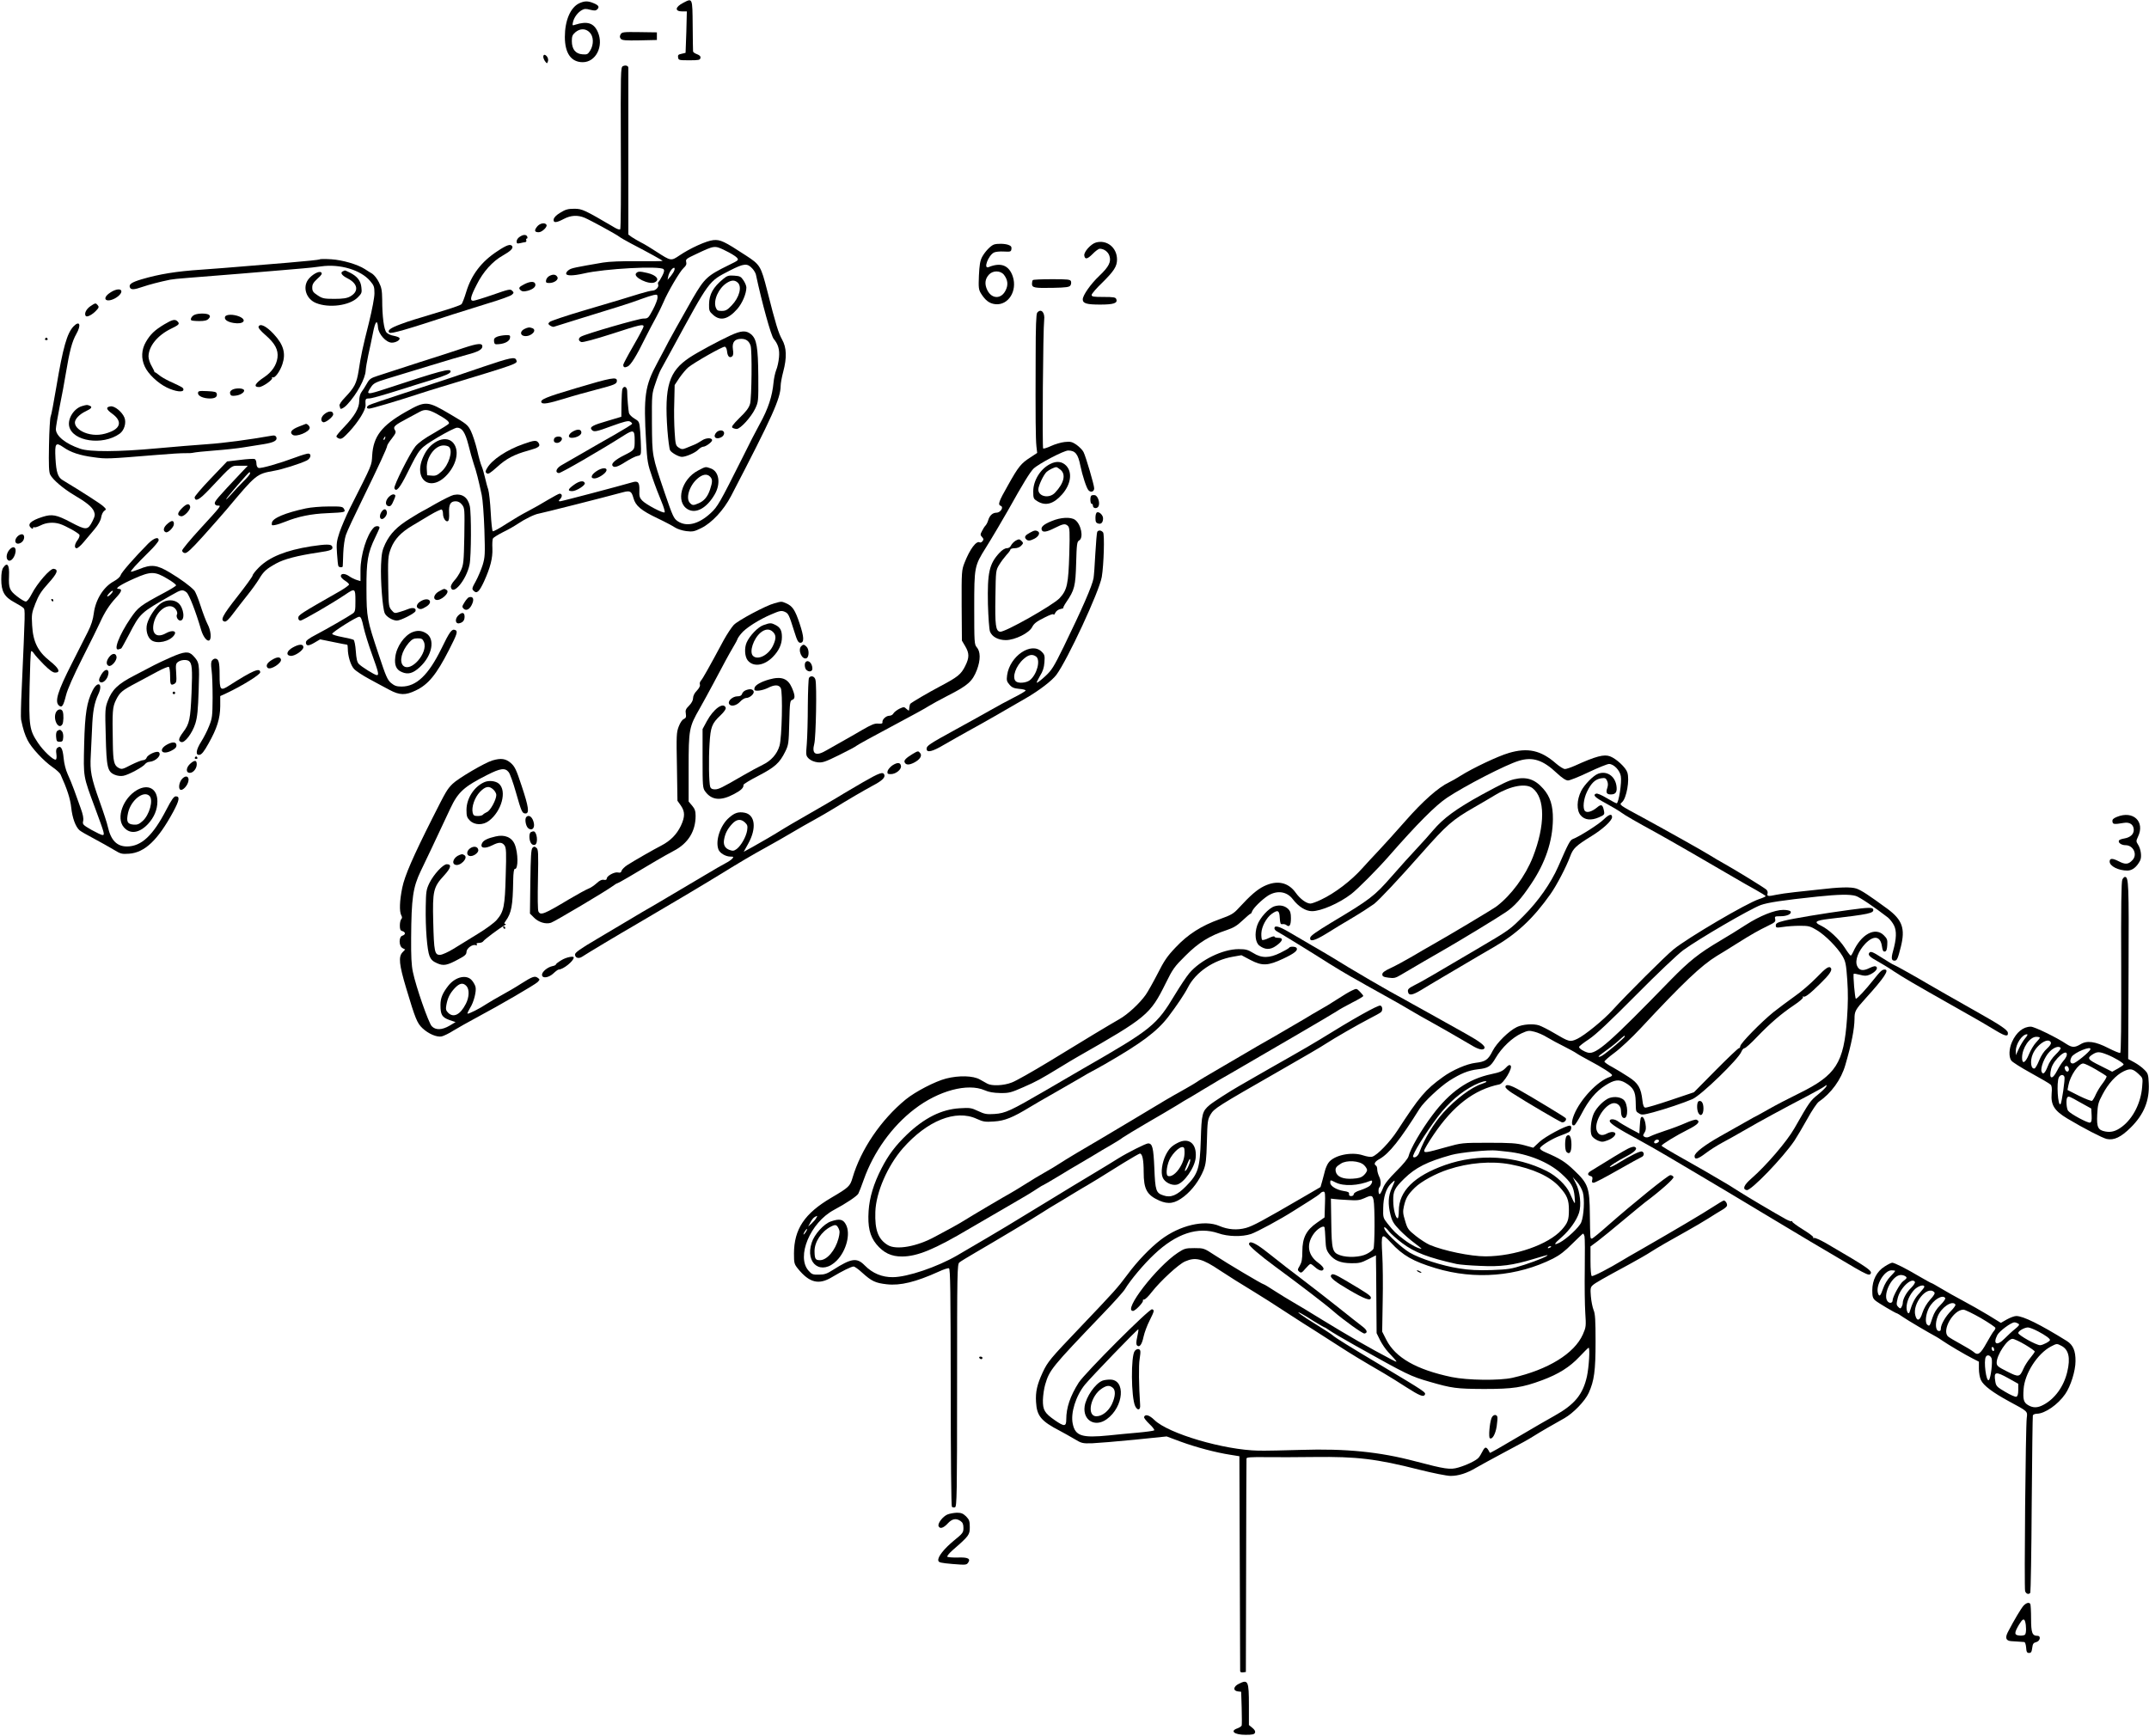 <?xml version="1.0" standalone="no"?>
<!DOCTYPE svg PUBLIC "-//W3C//DTD SVG 20010904//EN"
 "http://www.w3.org/TR/2001/REC-SVG-20010904/DTD/svg10.dtd">
<svg version="1.0" xmlns="http://www.w3.org/2000/svg"
 width="1693pt" height="1368pt" viewBox="0 0 1693 1368"
 preserveAspectRatio="xMidYMid meet">
<g transform="translate(0,1368) scale(0.1,-0.1)"
fill="#000000" stroke="none">
<path d="M5383 13658 c-66 -34 -69 -68 -7 -68 l35 0 -4 -162 c-3 -90 -6 -164
-6 -164 -1 -1 -15 -4 -32 -8 -25 -5 -30 -10 -27 -28 3 -22 7 -23 88 -23 74 0
85 2 88 18 3 13 -6 22 -27 30 -17 6 -31 16 -31 22 -1 5 -2 98 -3 205 -2 219
-1 216 -74 178z"/>
<path d="M4561 13653 c-68 -34 -111 -136 -111 -264 0 -129 50 -199 141 -199
103 0 167 126 119 237 -31 72 -83 89 -179 58 -22 -8 -23 -6 -17 21 9 38 37 75
69 94 21 12 34 12 67 3 33 -8 44 -8 56 4 18 19 10 32 -32 49 -43 18 -71 17
-113 -3z m84 -228 c32 -31 34 -95 5 -143 -19 -30 -24 -33 -62 -30 -54 4 -83
40 -83 105 0 37 5 49 28 69 37 31 81 31 112 -1z"/>
<path d="M4889 13409 c-8 -15 -7 -24 2 -35 10 -12 38 -14 148 -12 l136 3 0 30
0 30 -138 2 c-128 2 -138 0 -148 -18z"/>
<path d="M4280 13233 c0 -10 7 -27 15 -37 14 -18 15 -18 21 -1 8 19 -5 46 -24
53 -7 2 -12 -5 -12 -15z"/>
<path d="M4906 13158 c-16 -9 -17 -47 -15 -644 2 -348 0 -637 -5 -641 -4 -4
-22 1 -39 11 -244 143 -260 151 -323 151 -50 0 -70 -6 -110 -31 -31 -18 -50
-38 -52 -52 -5 -30 20 -29 80 3 55 29 109 32 164 9 45 -19 252 -132 274 -150
8 -7 49 -30 90 -52 148 -77 250 -134 250 -138 0 -2 -89 -3 -197 -2 -124 1
-226 -3 -273 -11 -215 -37 -247 -43 -267 -57 -13 -8 -23 -21 -23 -29 0 -20 55
-19 139 0 161 38 600 62 628 34 8 -8 6 -22 -10 -53 -11 -22 -25 -44 -29 -47
-5 -3 -6 -13 -3 -21 8 -19 -20 -48 -45 -48 -11 0 -56 -11 -102 -25 -117 -36
-141 -44 -433 -130 -143 -42 -267 -84 -275 -92 -13 -13 -13 -16 3 -28 11 -7
24 -12 30 -10 19 6 358 112 502 156 72 22 157 51 190 64 33 12 75 26 93 30 30
6 32 5 32 -21 0 -14 -17 -58 -37 -95 -36 -67 -38 -69 -75 -69 -35 0 -448 -119
-490 -142 -24 -12 -23 -35 2 -43 12 -4 105 21 239 64 227 74 251 79 251 58 0
-7 -36 -75 -80 -151 -44 -76 -80 -144 -80 -150 0 -21 11 -25 34 -14 25 11 69
81 141 228 26 52 64 124 84 160 19 36 45 88 57 117 33 80 131 247 160 272 19
17 24 29 20 46 -6 22 1 27 78 63 146 69 145 69 229 28 40 -19 81 -44 91 -55
18 -20 17 -21 -65 -61 -167 -82 -188 -101 -281 -260 -59 -102 -213 -378 -219
-395 -2 -5 -30 -57 -61 -115 -98 -181 -109 -261 -88 -622 9 -155 12 -175 49
-280 21 -62 54 -148 72 -190 18 -43 29 -81 25 -85 -10 -11 -148 62 -177 93
-20 21 -24 35 -22 79 2 65 -10 79 -58 64 -103 -30 -553 -149 -566 -149 -14 0
-14 3 1 19 18 20 15 41 -6 41 -5 0 -47 -22 -92 -49 -44 -27 -115 -67 -157 -89
-42 -21 -119 -67 -172 -101 -53 -35 -100 -60 -105 -57 -5 3 -12 69 -16 147 -4
78 -13 160 -20 183 -8 22 -19 66 -26 96 -7 30 -18 69 -25 85 -8 17 -24 74 -36
128 -13 54 -35 121 -49 150 -24 49 -33 56 -160 131 -185 109 -195 110 -353 21
-190 -108 -256 -193 -265 -344 -5 -81 6 -57 -178 -421 -29 -58 -64 -141 -79
-184 -23 -70 -26 -89 -20 -169 3 -49 8 -94 11 -98 6 -11 34 -12 34 -1 1 4 2
50 4 102 2 53 11 117 21 145 9 28 68 154 130 280 125 256 195 407 195 422 0 6
16 32 37 58 32 42 35 50 23 68 -15 25 -1 37 105 93 39 21 81 43 95 51 38 20
67 16 129 -17 75 -41 105 -65 97 -78 -3 -6 -56 -39 -117 -74 -75 -42 -123 -77
-147 -106 -43 -53 -172 -310 -165 -329 13 -34 42 -1 103 122 98 196 93 190
237 278 71 42 140 77 154 77 39 0 64 -37 89 -135 12 -49 31 -117 42 -150 21
-60 37 -125 63 -245 8 -36 17 -159 21 -275 6 -196 5 -214 -14 -278 -12 -37
-36 -94 -54 -127 -30 -54 -32 -61 -17 -75 25 -26 44 -9 82 73 50 110 69 184
66 261 -2 36 0 72 5 79 4 7 40 29 79 49 40 19 90 48 112 63 61 41 137 78 170
83 25 4 520 129 662 168 57 15 68 9 83 -45 17 -62 60 -98 190 -160 57 -27 119
-60 137 -72 18 -12 57 -25 89 -29 50 -6 63 -4 119 24 84 42 176 141 234 252
328 631 390 769 391 869 0 19 9 69 20 110 30 113 27 191 -9 255 -28 50 -49
116 -117 385 -50 195 -56 204 -168 277 -171 112 -201 126 -256 121 -54 -5
-184 -64 -269 -122 -64 -43 -66 -43 -177 29 -44 29 -100 63 -125 75 -24 13
-56 31 -72 42 l-27 20 0 651 c0 359 0 657 0 663 0 17 -24 23 -44 12z m1021
-1594 c13 -14 25 -35 28 -47 48 -225 120 -484 140 -507 35 -42 48 -84 42 -146
-3 -34 -13 -79 -22 -100 -8 -20 -18 -65 -21 -98 -10 -108 -42 -207 -108 -326
-40 -73 -73 -138 -136 -265 -180 -359 -197 -389 -252 -439 -94 -87 -189 -110
-259 -63 -31 21 -39 38 -102 222 -101 298 -99 287 -101 550 -1 229 -1 231 28
315 15 46 34 93 41 105 6 11 45 81 85 155 305 561 290 540 459 628 112 57 138
60 178 16z m-614 -12 c-2 -10 -16 -32 -29 -48 l-25 -29 6 30 c7 30 31 65 46
65 4 0 5 -8 2 -18z m-2280 -1327 c-3 -9 -8 -14 -10 -11 -3 3 -2 9 2 15 9 16
15 13 8 -4z"/>
<path d="M5699 11483 c-81 -66 -112 -122 -113 -201 -1 -48 2 -57 32 -83 57
-51 118 -36 191 47 39 45 71 120 71 169 0 12 -10 37 -23 56 -20 30 -28 34 -74
37 -43 3 -55 -1 -84 -25z m113 -30 c35 -32 13 -117 -48 -180 -33 -35 -47 -43
-78 -43 -31 0 -38 4 -47 27 -21 56 22 152 86 193 37 24 63 25 87 3z"/>
<path d="M5755 11037 c-97 -45 -260 -133 -322 -174 -164 -109 -200 -226 -175
-574 6 -75 15 -146 21 -157 11 -20 68 -52 93 -52 32 0 107 33 128 56 13 13 31
24 40 24 20 0 70 37 70 51 0 22 -50 20 -82 -3 -18 -12 -46 -28 -63 -34 -16 -7
-44 -18 -61 -25 -27 -11 -36 -10 -57 4 -23 15 -26 24 -32 121 -4 58 -6 165 -3
239 l3 133 37 56 c21 30 52 68 70 83 49 40 271 166 288 163 9 -2 16 -17 18
-38 4 -39 20 -54 40 -38 9 8 11 24 6 55 -8 56 13 83 66 83 37 0 61 -17 73 -53
13 -35 9 -414 -4 -459 -9 -32 -31 -61 -83 -111 -54 -54 -66 -71 -55 -78 8 -5
23 -9 33 -9 29 0 114 94 145 159 26 55 26 59 25 256 -2 231 -13 294 -57 331
-39 32 -77 30 -162 -9z"/>
<path d="M5646 10275 c-34 -34 -9 -63 35 -41 30 15 32 50 3 54 -12 2 -29 -4
-38 -13z"/>
<path d="M5499 9972 c-131 -68 -179 -248 -81 -305 65 -38 151 10 213 118 49
85 34 181 -32 204 -42 15 -39 15 -100 -17z m95 -48 c20 -20 20 -41 0 -101 -19
-57 -47 -91 -91 -109 -41 -18 -48 -17 -67 2 -36 36 -6 136 58 192 40 35 76 41
100 16z"/>
<path d="M4231 11894 c-24 -30 -20 -44 13 -44 26 0 71 43 61 59 -12 20 -53 12
-74 -15z"/>
<path d="M4093 11813 c-13 -8 -23 -24 -23 -35 0 -17 4 -19 28 -14 15 4 33 7
40 8 7 1 11 7 8 15 -3 7 -1 13 4 13 5 0 7 7 4 15 -8 19 -33 18 -61 -2z"/>
<path d="M8634 11769 c-40 -11 -96 -74 -92 -102 5 -34 24 -30 66 12 22 23 47
41 56 41 33 0 66 -24 76 -56 16 -46 -5 -87 -79 -157 -68 -64 -131 -154 -131
-186 0 -32 31 -41 137 -41 106 0 140 11 127 43 -5 14 -20 17 -100 17 -79 0
-94 2 -94 16 0 9 38 53 84 97 92 91 116 128 116 182 0 94 -80 158 -166 134z"/>
<path d="M7830 11753 c-27 -10 -71 -57 -93 -98 -16 -31 -21 -65 -25 -147 -4
-95 -2 -110 16 -140 35 -56 67 -80 114 -85 102 -10 174 105 137 218 -30 89
-94 114 -191 74 -43 -17 -3 91 42 115 11 6 46 10 78 8 53 -3 57 -1 60 19 3 17
-3 26 -23 33 -28 11 -90 12 -115 3z m79 -238 c31 -40 35 -80 14 -122 -34 -71
-108 -71 -144 -1 -24 48 -20 90 13 125 31 33 90 32 117 -2z"/>
<path d="M3919 11701 c-126 -82 -205 -186 -246 -321 -14 -47 -31 -90 -37 -97
-6 -6 -58 -25 -116 -43 -255 -77 -299 -90 -365 -115 -81 -30 -105 -49 -88 -66
12 -12 136 24 498 143 66 21 194 61 284 89 91 27 173 57 183 66 17 15 17 18 3
32 -14 15 -28 12 -153 -32 -75 -26 -145 -47 -154 -47 -28 0 -22 31 27 126 51
103 125 185 207 231 60 34 83 57 73 73 -12 20 -43 10 -116 -39z"/>
<path d="M2519 11636 c-3 -3 -116 -15 -250 -26 -134 -11 -298 -24 -364 -30
-66 -6 -210 -17 -320 -25 -197 -13 -331 -35 -470 -76 -77 -23 -101 -39 -92
-63 8 -21 32 -20 101 4 50 17 133 39 216 56 14 3 75 10 135 14 245 19 636 51
735 60 58 5 137 12 175 15 39 3 104 10 145 16 148 21 312 -28 386 -115 30 -35
34 -46 34 -97 0 -34 -18 -127 -43 -230 -50 -198 -63 -258 -82 -383 -16 -98
-32 -129 -109 -210 -28 -29 -45 -55 -41 -63 3 -8 5 -17 5 -19 0 -14 31 1 56
29 76 81 142 204 145 267 1 19 10 73 20 120 11 47 27 126 37 175 18 94 35 113
40 45 4 -53 64 -120 109 -120 33 0 69 22 60 37 -4 6 -24 13 -45 17 -21 3 -47
15 -57 26 -20 22 -34 124 -34 261 -1 70 -5 94 -26 135 -13 27 -37 57 -52 67
-16 9 -42 26 -59 37 -58 37 -174 71 -264 77 -47 3 -88 3 -91 -1z"/>
<path d="M2703 11543 c-26 -10 -12 -33 36 -57 82 -42 90 -104 18 -143 -24 -13
-55 -18 -123 -18 -82 0 -94 3 -132 28 -35 23 -42 33 -42 61 0 26 9 40 41 70
32 28 39 40 30 49 -16 16 -75 -17 -104 -57 -44 -62 -14 -152 61 -183 103 -43
266 -21 330 43 32 32 34 38 29 80 -5 51 -32 86 -89 115 -21 10 -39 19 -40 18
-2 0 -9 -3 -15 -6z"/>
<path d="M5011 11526 c-25 -30 102 -92 146 -71 44 20 16 57 -57 74 -60 14 -75
14 -89 -3z"/>
<path d="M4329 11506 c-13 -6 -25 -22 -27 -34 -3 -18 1 -22 25 -22 40 0 76 27
64 47 -11 21 -33 24 -62 9z"/>
<path d="M8137 11473 c-4 -3 -7 -17 -7 -29 0 -32 20 -35 169 -32 101 2 126 6
134 19 6 9 7 24 4 33 -6 14 -26 16 -150 16 -79 0 -147 -3 -150 -7z"/>
<path d="M4128 11439 c-41 -21 -46 -30 -24 -48 11 -9 25 -9 54 -2 45 13 67 34
58 56 -7 20 -43 18 -88 -6z"/>
<path d="M868 11374 c-69 -45 -36 -84 38 -45 38 21 60 51 46 65 -12 12 -49 4
-84 -20z"/>
<path d="M712 11267 c-32 -22 -50 -57 -37 -76 8 -14 52 8 84 43 20 21 22 28
11 41 -16 19 -18 19 -58 -8z"/>
<path d="M8171 11216 c-8 -10 -12 -110 -12 -342 -2 -491 0 -653 6 -711 l6 -52
-53 -35 c-74 -47 -95 -73 -176 -218 -74 -130 -83 -155 -58 -164 26 -10 -2 -54
-34 -54 -30 0 -54 -22 -65 -60 -4 -14 -13 -32 -20 -40 -8 -8 -21 -28 -29 -45
-14 -26 -14 -31 1 -47 13 -14 13 -20 3 -33 -7 -8 -16 -12 -21 -9 -27 16 -78
-52 -121 -162 -22 -57 -23 -70 -22 -335 l2 -277 26 -44 c33 -56 33 -90 0 -156
-33 -66 -57 -86 -201 -162 -98 -52 -215 -121 -232 -136 -2 -2 -5 -14 -7 -27
-1 -12 -3 -24 -3 -26 -1 -2 -10 4 -20 13 -18 17 -21 17 -56 1 -19 -10 -40 -26
-46 -36 -5 -11 -20 -19 -33 -19 -26 0 -58 -31 -54 -51 2 -10 -7 -13 -33 -11
-28 3 -54 -8 -125 -49 -49 -29 -123 -71 -164 -94 -41 -23 -95 -54 -120 -68
-83 -49 -117 -30 -95 53 13 51 21 458 9 504 -7 28 -37 36 -51 14 -4 -7 -8
-105 -9 -218 0 -113 -4 -248 -8 -300 -8 -93 -7 -95 17 -119 16 -14 42 -25 69
-28 37 -4 59 3 168 57 69 34 132 67 140 75 8 7 132 75 275 151 143 76 275 148
293 161 19 12 88 50 154 84 153 78 189 110 224 200 30 80 29 145 -2 180 -18
20 -19 42 -19 308 0 325 1 331 92 476 44 70 138 229 175 295 120 215 173 300
200 327 42 40 239 143 273 143 56 0 78 -28 96 -119 16 -78 49 -180 65 -195 18
-19 44 -10 44 16 0 26 -66 251 -84 286 -8 16 -33 41 -55 57 -36 24 -47 27 -94
22 -28 -3 -76 -17 -106 -31 -30 -14 -58 -23 -63 -20 -8 5 -1 940 8 1012 8 60
-25 95 -55 58z"/>
<path d="M1534 11200 c-22 -9 -37 -34 -27 -44 4 -3 32 -6 63 -6 42 0 61 5 73
18 13 14 14 21 5 30 -14 14 -83 15 -114 2z"/>
<path d="M1773 11184 c-8 -22 18 -41 68 -49 77 -13 109 23 44 51 -47 19 -104
18 -112 -2z"/>
<path d="M1294 11124 c-76 -46 -109 -77 -145 -139 -35 -61 -38 -129 -9 -192
26 -59 103 -132 175 -167 67 -32 130 -40 130 -16 0 15 -7 19 -108 65 -32 15
-70 37 -86 51 -15 13 -30 22 -32 21 -2 -1 -3 0 -2 2 1 2 -9 23 -22 46 -14 23
-25 57 -25 76 1 81 71 167 178 219 64 31 70 38 50 58 -19 19 -40 14 -104 -24z"/>
<path d="M579 11108 c-51 -54 -83 -167 -135 -476 -20 -120 -40 -225 -45 -234
-5 -10 -11 -111 -13 -225 -3 -160 -1 -214 10 -234 20 -39 103 -110 186 -159
100 -59 143 -94 158 -129 10 -26 9 -36 -11 -77 -37 -73 -49 -74 -170 -10 -113
60 -149 67 -224 43 -92 -29 -124 -59 -90 -87 11 -9 15 -9 15 -1 0 7 4 9 10 6
5 -3 28 4 52 16 43 22 100 26 148 11 46 -14 151 -73 156 -87 3 -8 -4 -26 -15
-41 -24 -31 -28 -64 -7 -64 8 0 33 21 55 48 22 26 61 72 86 102 29 35 48 68
52 93 3 21 14 44 24 51 18 12 17 14 -9 38 -22 20 -168 114 -319 205 -37 22
-50 62 -56 171 -6 120 1 130 62 88 58 -41 131 -65 239 -79 101 -14 103 -14
493 18 103 9 206 15 230 14 24 -1 53 1 64 4 11 3 85 11 165 17 80 6 183 17
230 25 47 8 117 19 157 25 81 13 110 29 100 55 -5 12 -15 16 -35 12 -182 -32
-376 -58 -507 -67 -88 -6 -268 -21 -400 -33 -303 -28 -528 -29 -603 -3 -116
39 -192 101 -192 155 0 15 14 95 30 177 17 82 39 201 49 264 29 175 49 250 82
308 41 72 27 110 -22 60z"/>
<path d="M2037 11106 c-4 -9 17 -34 54 -66 76 -66 103 -117 95 -179 -8 -59
-44 -112 -103 -152 -74 -49 -90 -79 -42 -79 28 0 111 59 103 72 -4 6 -3 8 4 5
16 -11 58 46 77 104 28 85 9 153 -68 236 -58 63 -109 88 -120 59z"/>
<path d="M4130 11087 c-35 -18 -33 -51 3 -55 51 -6 102 46 61 62 -23 9 -36 7
-64 -7z"/>
<path d="M3917 11027 c-22 -9 -27 -17 -25 -37 3 -22 7 -25 37 -22 50 4 86 24
89 50 3 20 -1 22 -35 21 -21 -1 -51 -6 -66 -12z"/>
<path d="M355 11010 c-3 -5 1 -10 10 -10 9 0 13 5 10 10 -3 6 -8 10 -10 10 -2
0 -7 -4 -10 -10z"/>
<path d="M3655 10939 c-49 -17 -209 -69 -355 -115 -146 -47 -293 -95 -326
-106 -53 -17 -64 -25 -84 -61 -13 -23 -32 -53 -42 -66 -11 -15 -18 -40 -18
-70 0 -57 -35 -118 -121 -208 -33 -34 -59 -66 -59 -71 0 -6 10 -14 22 -18 19
-6 32 4 81 56 73 80 129 171 127 208 -3 46 -1 52 24 52 23 0 91 19 276 77 52
17 148 47 214 67 118 37 156 54 156 69 0 27 -79 6 -503 -134 -158 -52 -167
-52 -124 11 19 29 35 38 127 66 58 17 209 63 335 102 127 39 259 78 295 87 85
22 120 41 120 65 0 28 -35 25 -145 -11z"/>
<path d="M3810 10791 c-237 -81 -284 -97 -620 -207 -146 -47 -273 -91 -282
-96 -23 -12 -23 -28 0 -28 18 0 214 58 382 113 41 14 120 38 175 55 633 192
614 185 602 216 -10 26 -50 17 -257 -53z"/>
<path d="M4537 10621 c-236 -70 -285 -90 -271 -113 10 -15 53 -8 181 31 70 22
182 53 248 70 149 39 165 45 165 71 0 32 -42 25 -323 -59z"/>
<path d="M4903 10614 c-3 -9 -6 -62 -7 -117 l-1 -101 -107 -32 c-119 -34 -145
-49 -127 -70 17 -20 32 -18 164 31 88 32 124 41 137 34 10 -5 18 -13 18 -18 0
-5 -62 -43 -137 -86 -76 -43 -190 -108 -253 -145 -63 -37 -135 -78 -160 -92
-46 -24 -62 -60 -28 -66 14 -3 336 184 512 296 77 49 86 45 86 -37 0 -77 1
-76 -86 -120 -66 -33 -100 -64 -89 -80 11 -19 39 -12 104 30 35 22 76 43 92
46 27 5 29 8 29 57 0 28 -3 88 -6 132 -7 82 -7 82 -45 105 -22 13 -41 33 -44
44 -5 23 -14 125 -14 173 -1 35 -26 46 -38 16z"/>
<path d="M1825 10606 c-12 -8 -16 -19 -11 -31 5 -14 14 -17 47 -12 43 6 77 36
56 49 -19 12 -72 9 -92 -6z"/>
<path d="M1560 10581 c0 -22 44 -41 94 -41 40 0 59 13 54 36 -3 16 -14 19 -76
22 -66 3 -72 1 -72 -17z"/>
<path d="M646 10480 c-64 -19 -114 -99 -101 -159 26 -119 263 -154 397 -59 37
26 55 87 38 128 -18 44 -76 92 -108 88 -40 -5 -37 -23 12 -58 73 -53 70 -106
-7 -140 -67 -29 -128 -34 -190 -16 -57 17 -97 52 -97 86 0 28 36 66 85 89 47
22 56 35 29 45 -18 7 -20 7 -58 -4z"/>
<path d="M2556 10417 c-28 -22 -33 -56 -10 -64 18 -6 79 42 79 62 0 29 -35 30
-69 2z"/>
<path d="M2353 10318 c-56 -22 -74 -45 -48 -64 28 -21 135 23 135 55 0 15 -24
36 -33 30 -1 -1 -25 -10 -54 -21z"/>
<path d="M4532 10289 c-50 -19 -69 -59 -27 -59 36 0 75 21 75 41 0 22 -19 29
-48 18z"/>
<path d="M4366 10224 c-8 -21 1 -34 23 -34 22 0 45 25 36 40 -10 16 -52 12
-59 -6z"/>
<path d="M3445 10204 c-48 -25 -84 -64 -110 -122 -84 -182 58 -287 189 -141
79 88 97 199 41 255 -28 28 -75 31 -120 8z m93 -46 c32 -32 -2 -141 -59 -193
-33 -30 -47 -36 -77 -33 l-37 3 -3 52 c-5 88 64 183 132 183 18 0 37 -5 44
-12z"/>
<path d="M4123 10181 c-129 -45 -247 -123 -285 -189 -15 -25 -16 -31 -4 -41
12 -10 27 0 81 48 73 67 136 100 245 130 85 24 99 34 84 59 -16 25 -31 25
-121 -7z"/>
<path d="M2329 10076 c-129 -48 -275 -90 -293 -83 -10 4 -16 18 -16 36 0 16
-6 31 -14 34 -7 3 -59 0 -115 -7 l-102 -12 -129 -135 c-71 -74 -128 -141 -127
-149 6 -36 38 -18 114 62 192 203 172 188 243 188 l62 0 -54 -57 c-185 -196
-209 -224 -206 -241 2 -10 12 -17 25 -16 28 1 29 1 -142 -185 -77 -84 -140
-160 -140 -169 0 -10 9 -18 21 -20 17 -2 50 29 145 134 68 76 151 170 184 209
234 279 235 280 373 305 65 11 204 55 258 81 31 15 41 52 14 55 -8 1 -54 -12
-101 -30z m-359 -127 c0 -6 -24 -35 -53 -63 -28 -28 -71 -73 -95 -101 -24 -27
-42 -45 -40 -38 3 12 177 213 184 213 2 0 4 -5 4 -11z"/>
<path d="M8274 10024 c-77 -38 -134 -130 -134 -216 0 -55 2 -59 33 -78 64 -39
127 -22 194 54 69 78 83 172 34 225 -33 35 -76 41 -127 15z m80 -45 c45 -36
29 -106 -42 -181 -45 -49 -132 -32 -132 25 0 29 42 118 66 139 17 15 58 36 75
37 4 1 18 -8 33 -20z"/>
<path d="M4699 9967 c-42 -28 -51 -57 -16 -57 30 0 91 40 95 63 5 25 -38 22
-79 -6z"/>
<path d="M4522 9860 c-49 -35 -53 -50 -14 -50 32 0 105 46 99 63 -7 23 -43 18
-85 -13z"/>
<path d="M3064 9765 c-27 -27 -32 -63 -8 -72 19 -7 29 2 48 49 14 32 14 37 0
42 -9 3 -25 -4 -40 -19z"/>
<path d="M3574 9780 c-18 -4 -80 -35 -139 -68 -59 -34 -109 -62 -111 -62 -2 0
-44 -25 -92 -55 -104 -64 -158 -119 -197 -200 -24 -51 -29 -76 -33 -165 -5
-125 12 -345 29 -382 12 -28 63 -58 96 -58 29 0 139 56 146 74 9 24 -20 32
-57 17 -17 -7 -48 -18 -70 -24 -36 -11 -40 -10 -61 15 -22 25 -23 37 -26 170
-4 243 -3 256 22 320 28 70 79 124 167 176 34 20 98 59 142 85 44 26 85 45 90
42 6 -4 10 -19 10 -34 0 -34 23 -67 39 -57 8 5 11 28 9 66 -3 66 11 90 52 90
19 0 36 -9 50 -27 21 -27 21 -35 18 -248 -4 -203 -6 -224 -27 -270 -12 -27
-36 -64 -53 -81 -16 -18 -28 -40 -26 -50 14 -73 122 56 147 176 14 64 15 406
2 463 -16 70 -61 100 -127 87z"/>
<path d="M8597 9774 c-11 -11 -8 -64 3 -64 6 0 10 -6 10 -14 0 -21 27 -27 41
-10 19 23 0 88 -26 92 -12 2 -24 0 -28 -4z"/>
<path d="M1434 9676 c-38 -38 -40 -59 -7 -64 24 -4 76 52 71 76 -6 28 -28 24
-64 -12z"/>
<path d="M2410 9674 c-163 -35 -263 -77 -268 -113 -3 -21 -1 -23 25 -18 15 2
53 15 83 27 99 40 202 61 325 66 146 7 149 7 135 34 -10 18 -20 20 -123 19
-62 0 -141 -7 -177 -15z"/>
<path d="M3005 9646 c-17 -26 -15 -56 4 -56 18 0 42 33 39 53 -4 30 -24 32
-43 3z"/>
<path d="M8643 9643 c-8 -3 -13 -21 -13 -43 0 -31 4 -40 21 -45 24 -8 39 8 39
41 0 24 -29 53 -47 47z"/>
<path d="M8285 9574 c-64 -26 -87 -47 -78 -70 8 -21 38 -17 103 16 68 34 82
36 104 15 13 -14 15 -44 10 -218 -7 -241 -17 -286 -76 -350 -52 -56 -433 -271
-469 -265 -35 5 -41 51 -37 278 3 202 3 206 30 250 15 25 41 59 57 77 17 18
31 37 31 42 0 6 15 11 33 11 21 0 41 8 52 20 18 19 18 22 2 38 -16 15 -20 15
-45 2 -15 -9 -31 -26 -37 -38 -6 -14 -19 -22 -34 -22 -14 0 -37 -14 -58 -37
-80 -87 -95 -155 -90 -404 3 -104 10 -197 16 -215 16 -42 65 -68 126 -68 72 1
184 56 207 104 14 27 35 43 93 72 47 24 75 34 75 26 0 -7 6 -2 13 12 7 15 25
28 42 31 17 4 26 7 22 8 -4 0 6 21 23 46 65 95 73 125 78 308 4 150 7 169 23
178 38 20 16 129 -32 163 -34 24 -113 20 -184 -10z"/>
<path d="M1321 9554 c-34 -28 -40 -58 -15 -68 18 -7 64 39 64 65 0 30 -17 31
-49 3z"/>
<path d="M2945 9523 c-55 -54 -105 -216 -105 -337 l0 -85 -30 9 c-16 5 -43 18
-60 30 -33 23 -65 23 -65 0 0 -8 14 -24 32 -35 18 -11 32 -25 33 -30 0 -6 -30
-28 -67 -50 -323 -184 -333 -191 -333 -215 0 -12 7 -20 17 -20 17 0 246 133
352 204 78 53 81 51 81 -49 0 -76 -2 -86 -22 -100 -36 -25 -204 -122 -290
-167 -54 -28 -78 -46 -78 -59 0 -30 19 -32 66 -4 l46 27 103 -21 c57 -12 106
-21 109 -21 4 0 6 -13 6 -30 0 -58 22 -132 49 -161 14 -16 69 -52 121 -80 52
-28 123 -67 158 -85 80 -43 126 -44 207 -5 99 47 163 125 262 319 66 129 72
149 48 158 -26 10 -43 -14 -109 -150 -101 -205 -196 -296 -312 -296 -40 0 -56
6 -83 28 -28 23 -41 52 -97 222 -93 278 -96 293 -97 520 -1 220 10 283 69 405
19 39 34 73 34 77 0 15 -31 16 -45 1z m-81 -784 c10 -45 40 -142 67 -216 51
-141 56 -163 38 -163 -16 0 -122 66 -143 89 -13 14 -19 43 -23 101 -3 44 -11
84 -17 88 -6 4 -46 14 -89 22 -43 8 -79 19 -80 25 -3 12 191 135 213 135 13 0
21 -19 34 -81z"/>
<path d="M8115 9483 c-38 -20 -47 -34 -33 -50 14 -17 32 -16 67 2 33 17 47 45
29 57 -18 11 -29 10 -63 -9z"/>
<path d="M8644 9489 c-3 -6 -10 -84 -15 -173 -4 -88 -11 -175 -14 -192 -10
-59 -89 -240 -235 -540 -79 -161 -95 -186 -145 -232 -31 -29 -61 -52 -66 -52
-5 0 6 23 23 52 24 38 33 67 36 109 4 51 2 60 -21 83 -82 82 -252 -34 -273
-185 -5 -39 -3 -49 18 -73 19 -23 35 -30 76 -34 29 -2 52 -8 52 -13 0 -5 -42
-30 -92 -55 -51 -26 -133 -70 -183 -99 -49 -28 -171 -96 -270 -150 -215 -118
-235 -131 -235 -156 0 -33 46 -22 138 33 48 28 130 74 182 103 101 55 315 177
465 265 105 61 202 136 237 182 86 115 339 658 358 772 16 96 23 335 10 351
-15 18 -36 19 -46 4z m-481 -983 c36 -28 6 -142 -50 -186 -29 -22 -92 -27
-111 -8 -31 31 1 122 63 176 38 34 69 40 98 18z"/>
<path d="M137 9452 c-35 -38 -9 -74 32 -46 27 19 29 64 3 64 -11 0 -26 -8 -35
-18z"/>
<path d="M1168 9397 c-106 -107 -213 -229 -218 -250 -4 -13 -25 -32 -54 -48
-81 -44 -143 -144 -157 -251 -6 -49 -20 -94 -47 -147 -21 -42 -78 -153 -125
-247 -114 -224 -138 -304 -102 -334 23 -19 34 -3 55 81 12 48 58 152 132 299
63 124 124 248 136 275 36 80 74 139 125 194 47 50 53 71 19 71 -31 1 21 35
125 81 130 58 163 58 261 -1 40 -23 71 -47 69 -53 -1 -5 -43 -31 -92 -57 -191
-102 -207 -115 -266 -201 -92 -135 -140 -263 -92 -245 8 3 16 6 18 6 2 0 30
50 62 111 88 169 88 169 335 310 76 44 87 46 118 21 20 -17 72 -149 115 -297
16 -53 46 -92 64 -81 19 12 12 79 -13 126 -13 25 -38 91 -56 147 -18 56 -40
110 -50 121 -34 36 -105 88 -191 140 -103 62 -147 67 -243 27 -33 -13 -62 -22
-64 -20 -6 5 38 54 141 156 43 41 77 83 77 92 0 30 -37 18 -82 -26z m-293
-397 c-10 -11 -23 -20 -28 -20 -6 0 0 11 13 25 27 29 42 25 15 -5z"/>
<path d="M2450 9375 c-196 -31 -328 -84 -410 -166 -27 -27 -50 -56 -50 -64 0
-7 -54 -82 -120 -166 -119 -151 -138 -189 -99 -197 11 -2 35 21 67 65 28 37
78 102 111 143 33 41 74 98 91 126 36 61 58 81 134 123 62 35 170 63 331 87
105 15 121 23 112 48 -8 19 -46 19 -167 1z"/>
<path d="M71 9344 c-25 -32 -25 -77 1 -82 21 -4 48 36 51 74 3 39 -25 43 -52
8z"/>
<path d="M26 9208 c-11 -15 -16 -45 -16 -93 0 -96 25 -139 103 -181 32 -17 64
-37 72 -45 14 -15 14 -12 -14 -639 -6 -119 -8 -227 -5 -240 16 -78 30 -120 51
-162 29 -59 126 -164 197 -213 29 -20 58 -46 63 -58 51 -112 77 -192 84 -260
9 -83 34 -151 65 -179 10 -9 62 -39 114 -66 52 -28 122 -67 155 -87 56 -34 64
-36 122 -32 124 9 227 108 347 329 49 91 55 123 21 123 -15 0 -33 -25 -75
-106 -105 -203 -196 -288 -309 -289 -80 0 -127 48 -151 153 -5 26 -35 118 -66
204 -66 185 -76 238 -69 358 3 50 7 144 10 210 5 137 17 206 51 278 37 81 -6
105 -46 27 -46 -91 -61 -181 -67 -424 -6 -265 -9 -247 87 -506 74 -200 77
-210 57 -210 -8 0 -47 19 -87 41 -67 39 -71 43 -65 70 5 20 -2 53 -20 102 -14
39 -37 104 -51 142 -14 39 -37 95 -51 125 -15 33 -28 83 -32 128 -7 76 -23
101 -49 79 -10 -7 -12 -23 -8 -48 3 -22 2 -40 -4 -44 -16 -10 -100 69 -142
133 -66 99 -71 130 -65 440 3 150 8 276 12 280 4 4 14 -4 23 -18 9 -14 44 -53
78 -87 44 -44 71 -63 88 -63 46 0 31 34 -41 91 -95 75 -133 152 -140 282 -5
85 -3 98 26 172 25 64 45 96 101 158 72 80 83 109 43 115 -27 4 -130 -114
-173 -198 -19 -37 -37 -60 -47 -60 -9 0 -40 18 -69 41 -59 46 -67 65 -63 161
4 86 -13 112 -45 66z"/>
<path d="M3460 9021 c-37 -19 -52 -57 -27 -67 37 -14 116 58 86 77 -19 12 -19
12 -59 -10z"/>
<path d="M3693 8973 c-7 -3 -22 -20 -34 -40 -19 -30 -20 -36 -7 -49 19 -19 45
-8 63 27 24 46 14 74 -22 62z"/>
<path d="M405 8950 c3 -5 8 -10 11 -10 2 0 4 5 4 10 0 6 -5 10 -11 10 -5 0 -7
-4 -4 -10z"/>
<path d="M3319 8945 c-32 -17 -45 -45 -27 -57 19 -12 30 -10 66 12 59 36 22
79 -39 45z"/>
<path d="M1269 8927 c-41 -27 -95 -107 -110 -162 -13 -49 2 -107 34 -130 45
-32 145 -10 179 40 24 33 -14 43 -63 16 -74 -42 -117 -7 -98 79 26 113 138
176 179 100 6 -11 8 -25 5 -30 -11 -17 6 -50 25 -50 40 0 29 100 -15 138 -35
29 -91 29 -136 -1z"/>
<path d="M6100 8926 c-69 -19 -284 -134 -319 -170 -17 -18 -53 -72 -80 -121
-117 -218 -164 -301 -178 -317 -9 -10 -13 -24 -9 -33 3 -10 -6 -28 -24 -47
-19 -19 -30 -42 -30 -59 0 -17 -11 -39 -31 -59 -26 -26 -31 -37 -26 -64 4 -26
1 -34 -16 -42 -13 -5 -29 -30 -40 -59 -18 -46 -19 -73 -14 -318 l4 -267 27
-38 c33 -48 33 -88 0 -159 -33 -69 -83 -119 -154 -156 -62 -32 -204 -113 -267
-153 -22 -14 -43 -35 -46 -45 -4 -15 -11 -18 -29 -14 -27 6 -88 -27 -88 -48 0
-9 -8 -13 -23 -10 -16 3 -34 -5 -58 -28 -19 -17 -47 -36 -64 -42 -16 -6 -84
-43 -150 -82 -200 -120 -226 -130 -243 -98 -6 9 -7 115 -4 252 4 214 3 238
-12 250 -15 12 -19 12 -31 0 -11 -11 -14 -68 -17 -266 l-3 -252 30 -30 c36
-38 95 -56 136 -42 32 11 434 250 485 288 17 13 34 23 38 23 6 0 128 71 301
175 39 23 102 59 142 80 113 58 173 154 173 276 0 37 -6 55 -27 80 l-28 33 0
265 c0 304 4 323 86 466 25 44 72 130 104 190 100 189 127 238 161 296 19 31
34 60 34 63 0 4 12 23 28 42 33 43 141 112 241 154 63 27 77 30 101 20 31 -13
35 -21 77 -155 23 -74 32 -90 48 -90 32 0 30 45 -6 153 -35 105 -56 137 -106
158 -37 16 -34 16 -93 0z"/>
<path d="M3609 8829 c-26 -26 -22 -65 6 -61 31 6 45 22 45 53 0 35 -21 38 -51
8z"/>
<path d="M6014 8754 c-43 -15 -108 -83 -132 -137 -19 -44 -15 -110 8 -140 44
-55 129 -44 198 26 49 50 72 101 72 157 0 52 -13 76 -50 95 -35 18 -43 18 -96
-1z m76 -54 c25 -25 25 -53 1 -105 -34 -76 -121 -121 -159 -83 -31 31 4 136
60 183 36 30 71 32 98 5z"/>
<path d="M3250 8699 c-65 -26 -127 -116 -136 -197 -8 -64 8 -100 52 -118 49
-21 88 -10 141 39 99 91 123 223 50 267 -35 22 -68 24 -107 9z m90 -78 c35
-85 -105 -244 -164 -186 -32 33 -12 114 45 180 25 28 38 35 69 35 32 0 39 -4
50 -29z"/>
<path d="M2305 8577 c-46 -26 -55 -60 -17 -65 32 -5 102 43 102 68 0 27 -34
26 -85 -3z"/>
<path d="M6312 8588 c-29 -29 6 -109 41 -95 22 8 23 70 1 91 -19 19 -26 20
-42 4z"/>
<path d="M1345 8500 c-49 -22 -108 -49 -130 -61 -22 -12 -92 -48 -155 -81
-132 -68 -177 -112 -211 -201 -21 -56 -22 -69 -16 -276 6 -250 14 -282 71
-306 21 -9 48 -12 68 -8 40 7 153 68 171 92 6 9 23 18 35 18 49 4 97 52 74 75
-15 15 -89 -18 -97 -43 -4 -11 -16 -19 -28 -19 -11 0 -54 -17 -94 -37 -69 -36
-74 -37 -100 -23 -34 19 -42 50 -44 184 -5 270 -3 292 25 351 31 61 46 74 166
137 47 25 120 64 162 87 43 23 82 39 88 36 5 -3 10 -34 10 -69 0 -71 4 -80 33
-65 17 10 19 19 15 85 -5 67 -3 76 16 89 22 16 64 19 83 7 26 -17 30 -61 22
-250 -9 -210 -16 -245 -66 -311 -37 -50 -41 -69 -16 -78 27 -11 88 69 112 146
16 52 21 108 26 262 7 211 6 219 -43 272 -35 37 -68 35 -177 -13z"/>
<path d="M861 8504 c-25 -32 -27 -62 -4 -71 21 -8 65 42 61 71 -4 31 -33 31
-57 0z"/>
<path d="M2142 8480 c-37 -22 -50 -46 -34 -62 22 -22 116 39 105 67 -7 21 -32
19 -71 -5z"/>
<path d="M1671 8476 c-9 -10 -10 -33 -4 -78 5 -34 8 -133 8 -218 -1 -144 -3
-160 -28 -222 -14 -36 -42 -91 -62 -122 -41 -65 -47 -109 -13 -104 16 2 36 26
70 88 68 120 92 198 93 295 l0 80 50 23 c120 56 265 146 265 164 0 40 -60 14
-243 -103 -71 -46 -77 -39 -77 84 0 101 -7 127 -36 127 -6 0 -17 -6 -23 -14z"/>
<path d="M6347 8463 c-11 -11 -8 -48 5 -61 20 -20 48 -15 48 9 0 42 -32 74
-53 52z"/>
<path d="M800 8368 c-22 -37 -25 -54 -10 -63 17 -10 47 13 59 46 20 57 -17 69
-49 17z"/>
<path d="M6060 8326 c-61 -17 -106 -42 -114 -62 -4 -9 -4 -19 -1 -22 11 -11
65 -2 104 17 53 27 87 27 102 -1 17 -31 9 -392 -10 -455 -19 -65 -66 -118
-133 -150 -35 -17 -103 -54 -153 -83 -167 -97 -193 -110 -223 -110 -22 0 -32
6 -37 20 -10 33 -13 216 -5 340 8 132 18 159 87 224 30 29 44 50 40 60 -18 46
-95 -9 -148 -106 l-34 -63 0 -232 c0 -218 1 -233 21 -260 51 -69 122 -76 227
-20 55 29 77 50 74 72 -1 6 52 38 118 72 130 68 167 100 212 192 25 51 27 64
31 227 4 159 6 174 23 179 25 8 24 35 -2 95 -32 74 -82 93 -179 66z"/>
<path d="M5873 8240 c-12 -5 -24 -17 -27 -28 -4 -13 -16 -19 -37 -19 -35 0
-75 -34 -66 -57 10 -27 56 -19 87 14 15 17 37 30 48 30 29 0 67 34 59 53 -7
18 -30 21 -64 7z"/>
<path d="M1360 8220 c0 -5 5 -10 10 -10 6 0 10 5 10 10 0 6 -4 10 -10 10 -5 0
-10 -4 -10 -10z"/>
<path d="M439 8063 c-22 -57 24 -136 52 -91 10 15 12 79 3 102 -10 26 -43 19
-55 -11z"/>
<path d="M452 7921 c-8 -5 -12 -23 -10 -47 3 -34 6 -39 28 -39 21 0 26 5 28
33 2 18 -2 40 -9 48 -13 16 -19 17 -37 5z"/>
<path d="M1318 7814 c-73 -39 -46 -87 29 -51 32 16 43 27 43 44 0 27 -30 30
-72 7z"/>
<path d="M11885 7746 c-84 -24 -285 -120 -377 -178 -29 -19 -72 -43 -93 -53
-83 -39 -206 -148 -343 -304 -75 -85 -171 -192 -213 -236 -42 -44 -98 -105
-125 -135 -88 -99 -217 -198 -328 -250 -35 -17 -72 -30 -82 -30 -32 0 -82 37
-116 85 -59 83 -147 102 -250 52 -55 -27 -107 -72 -199 -172 -40 -44 -58 -55
-150 -88 -145 -52 -250 -119 -347 -222 -66 -69 -91 -106 -142 -207 -35 -68
-77 -143 -94 -167 -48 -68 -142 -155 -208 -192 -82 -47 -270 -160 -552 -333
-132 -80 -264 -155 -295 -166 -64 -25 -157 -29 -193 -9 -14 8 -41 23 -59 33
-52 30 -165 33 -266 7 -86 -22 -242 -103 -318 -165 -195 -160 -354 -395 -419
-618 -19 -65 -29 -75 -167 -156 -211 -124 -293 -247 -294 -439 0 -76 2 -84 31
-120 90 -111 164 -130 268 -67 82 49 153 84 171 84 8 0 39 -22 69 -50 73 -66
103 -80 192 -90 107 -12 229 18 408 99 38 18 75 30 82 27 11 -4 13 -187 14
-938 0 -553 4 -936 9 -941 6 -6 17 -7 25 -4 14 6 16 103 16 960 0 896 1 955
18 969 9 8 67 43 127 78 170 99 453 268 525 315 36 23 84 53 107 66 23 13 85
51 139 84 54 33 102 61 106 63 9 4 131 79 292 180 64 39 121 72 126 72 20 0
30 -51 30 -146 0 -135 25 -181 124 -225 72 -31 122 -23 194 33 65 51 121 127
154 208 18 47 22 79 26 225 4 159 6 173 29 213 29 48 49 61 552 349 168 96
328 189 355 208 69 45 255 152 346 199 41 21 81 43 88 49 17 13 15 46 -3 53
-17 7 -219 -107 -475 -266 -41 -25 -149 -89 -240 -140 -91 -51 -212 -121 -270
-154 -58 -34 -117 -68 -132 -76 -65 -37 -201 -124 -228 -147 -59 -49 -64 -71
-70 -273 -7 -228 -21 -270 -116 -367 -71 -72 -120 -93 -178 -73 -59 19 -65 37
-72 216 -7 160 -15 194 -49 194 -18 0 -159 -71 -235 -118 -36 -23 -128 -79
-205 -125 -77 -46 -221 -133 -320 -194 -99 -60 -205 -125 -235 -143 -30 -18
-82 -50 -115 -70 -61 -37 -220 -131 -395 -233 -157 -91 -390 -170 -505 -171
-86 -1 -161 30 -223 93 -62 63 -104 57 -250 -36 -47 -30 -67 -37 -110 -37 -48
-1 -57 2 -82 31 -99 110 13 379 200 479 94 50 182 109 192 128 6 11 26 62 43
111 77 217 222 420 400 556 189 145 418 206 552 148 33 -15 71 -21 123 -22 69
-1 84 3 182 46 105 46 134 62 298 162 47 29 104 63 127 76 547 312 574 334
695 578 57 116 70 134 158 221 103 103 189 156 324 201 54 18 82 35 125 76 31
29 59 53 63 53 4 0 9 8 12 18 9 26 75 91 125 124 72 45 149 34 196 -28 45 -59
102 -94 151 -94 71 0 214 62 309 135 51 39 208 197 298 300 224 256 366 398
457 459 143 95 463 260 566 291 108 33 189 7 299 -97 42 -39 71 -58 88 -58 14
0 87 29 162 65 76 36 148 65 161 65 37 0 85 -49 93 -96 9 -47 -17 -214 -33
-214 -5 0 -40 18 -78 41 -40 24 -74 39 -84 35 -28 -11 -9 -30 77 -76 46 -25
100 -57 119 -71 32 -24 125 -77 275 -159 74 -40 485 -277 615 -354 52 -31 130
-75 172 -98 43 -24 78 -46 78 -50 0 -3 -24 -14 -52 -23 -98 -32 -559 -303
-674 -396 -66 -54 -364 -351 -480 -478 -70 -78 -221 -200 -278 -227 -58 -27
-63 -25 -187 48 -42 25 -94 51 -114 58 -46 15 -129 9 -175 -13 -63 -30 -159
-125 -191 -188 -35 -70 -56 -85 -134 -94 -69 -8 -183 -57 -258 -112 -139 -100
-185 -155 -359 -423 -57 -88 -157 -192 -196 -204 -13 -5 -44 0 -74 10 -93 31
-234 0 -274 -61 -9 -13 -20 -39 -25 -57 -4 -18 -15 -55 -22 -83 l-14 -49 -134
-78 c-323 -188 -397 -228 -453 -244 -70 -19 -141 -14 -211 16 -117 50 -310 5
-459 -108 -85 -65 -187 -171 -265 -277 -80 -107 -99 -128 -377 -420 -231 -242
-250 -265 -290 -350 -44 -96 -57 -152 -52 -233 6 -109 39 -150 188 -227 30
-16 82 -45 114 -64 56 -34 64 -36 139 -34 44 2 194 14 334 28 l254 26 110 -41
c126 -46 279 -86 389 -103 l74 -12 3 -840 c1 -462 3 -846 3 -853 0 -8 9 -12
23 -10 l22 3 2 835 c1 459 2 841 3 847 0 10 36 12 148 11 81 -1 255 -1 387 1
333 4 488 -14 826 -100 108 -27 218 -49 247 -49 62 0 129 21 202 65 30 17 122
68 203 111 184 98 193 103 253 140 49 31 144 86 239 139 70 40 162 135 191
199 43 95 54 173 54 404 0 171 -3 220 -16 250 -8 20 -18 69 -21 107 -5 60 -3
72 14 87 19 18 81 53 288 165 66 36 143 80 170 98 58 37 150 90 285 165 52 29
129 74 170 100 41 26 89 56 107 66 18 10 35 24 38 32 5 15 -11 42 -25 42 -4 0
-43 -23 -86 -51 -76 -50 -310 -188 -564 -334 -69 -39 -136 -78 -150 -87 -100
-61 -231 -129 -240 -123 -6 4 -10 52 -10 119 l0 114 58 43 c31 24 122 97 201
164 79 66 156 129 170 140 122 91 230 187 225 200 -4 8 -14 15 -25 15 -19 0
-293 -222 -492 -397 -64 -57 -120 -103 -126 -103 -14 0 -13 -5 -16 190 -2 212
-13 243 -124 348 -71 68 -110 92 -228 143 -26 11 -43 24 -41 32 7 19 97 75
158 97 30 11 62 24 70 29 20 11 26 51 7 51 -34 0 -194 -86 -239 -128 l-49 -46
-72 20 c-60 16 -106 19 -282 19 -208 0 -211 -1 -330 -34 -160 -45 -175 -47
-175 -28 0 9 33 65 73 124 155 230 320 357 519 398 33 6 107 130 89 148 -9 9
-19 4 -40 -19 -24 -25 -45 -34 -112 -48 -183 -39 -327 -139 -465 -324 -88
-117 -174 -266 -188 -325 -4 -16 -43 -64 -95 -115 -62 -62 -93 -101 -106 -135
-10 -26 -22 -47 -26 -47 -11 0 -12 44 -2 54 14 14 13 56 -2 85 -8 17 -15 41
-15 55 0 14 -4 28 -10 31 -20 12 -9 32 28 52 76 43 163 152 316 397 34 54 161
173 234 220 90 57 149 81 224 90 83 9 101 21 142 91 46 79 130 159 202 192 51
23 59 24 102 13 26 -6 72 -26 102 -45 30 -18 89 -50 130 -70 41 -21 86 -45
100 -55 14 -10 59 -35 100 -57 97 -51 180 -104 180 -115 0 -5 -8 -11 -17 -14
-95 -30 -232 -175 -282 -297 -23 -57 -22 -92 2 -84 6 2 32 43 57 91 54 105
113 176 187 223 71 45 107 50 157 21 63 -37 80 -68 82 -146 2 -85 0 -79 27
-96 20 -13 32 -12 111 9 97 26 239 74 309 104 68 29 364 316 386 374 6 15 17
27 24 27 8 0 52 39 98 88 105 109 192 184 292 251 46 31 75 56 71 63 -4 6 -3
8 3 5 13 -8 51 21 134 103 69 67 94 103 84 120 -14 22 -38 6 -116 -75 -45 -46
-122 -113 -172 -147 -49 -35 -124 -91 -166 -124 -97 -79 -261 -246 -261 -268
0 -9 -5 -16 -11 -16 -6 0 -88 -78 -182 -173 l-172 -174 -184 -62 c-101 -34
-191 -61 -200 -59 -11 2 -18 19 -22 58 -11 97 -33 135 -108 183 -36 24 -94 59
-128 78 -35 18 -63 38 -63 44 0 6 36 37 79 69 44 32 136 118 207 194 336 361
477 494 599 569 28 16 98 60 157 97 121 76 167 102 251 143 50 24 57 31 52 51
-5 21 -2 22 43 22 51 0 90 19 78 38 -4 7 -30 12 -57 12 -68 0 -185 -47 -295
-118 -49 -32 -141 -89 -204 -126 -166 -98 -242 -159 -387 -307 -479 -493 -588
-590 -652 -574 -32 8 -71 32 -71 45 0 5 35 33 78 61 55 37 159 134 372 349
165 167 328 321 370 352 125 91 527 325 611 356 56 20 165 37 448 67 167 17
252 19 301 5 30 -9 146 -87 253 -170 15 -12 37 -40 48 -62 22 -44 20 -106 -8
-205 -15 -54 -12 -73 12 -73 20 0 26 14 50 109 36 144 12 212 -105 299 -149
109 -205 146 -245 160 -42 14 -132 12 -300 -8 -44 -5 -127 -14 -185 -20 -58
-6 -124 -16 -147 -21 -63 -14 -75 -12 -68 10 3 11 -1 24 -11 32 -20 17 -244
155 -334 205 -36 20 -82 47 -102 60 -52 33 -330 189 -528 297 -200 108 -195
104 -171 126 35 31 61 176 41 235 -12 38 -87 108 -136 126 -47 18 -112 1 -277
-74 -32 -14 -67 -26 -78 -26 -12 0 -43 20 -71 44 -119 104 -222 127 -373 82z
m915 -2234 c0 -8 -129 -118 -173 -147 -15 -10 -30 -15 -33 -12 -3 3 19 21 48
41 29 20 76 56 103 80 54 49 55 50 55 38z m-1090 -356 c0 -3 -17 -10 -37 -17
-81 -26 -204 -119 -300 -224 -78 -87 -149 -203 -193 -320 -10 -26 -36 -43 -47
-31 -12 12 92 181 194 316 86 113 184 197 289 250 53 26 94 37 94 26z m165
-551 c163 -17 322 -81 422 -170 81 -73 101 -106 108 -185 6 -70 6 -71 -39 30
-27 60 -104 134 -180 172 -243 123 -539 140 -801 48 -243 -86 -365 -206 -365
-361 0 -33 -4 -59 -9 -59 -16 0 -35 73 -35 140 -1 75 11 98 86 172 90 88 181
134 371 187 71 20 297 42 357 35 14 -1 52 -6 85 -9z m-1130 -105 c14 -13 25
-31 25 -40 0 -9 -11 -27 -25 -40 -20 -19 -40 -25 -89 -28 -74 -5 -122 15 -132
53 -7 30 0 41 40 66 45 29 145 23 181 -11z m1154 5 c179 -34 312 -95 386 -177
61 -67 75 -102 75 -182 0 -79 -9 -103 -57 -157 -105 -116 -368 -208 -599 -209
-119 0 -331 44 -442 91 -24 11 -73 42 -108 70 -59 47 -66 56 -84 118 -18 57
-19 75 -10 115 15 66 31 93 87 148 49 48 164 111 263 143 160 53 340 68 489
40z m571 -221 c15 -54 8 -186 -13 -236 -16 -39 -114 -130 -169 -159 -54 -27
-47 -11 17 44 60 53 116 131 135 191 19 59 8 166 -24 229 l-26 52 34 -38 c18
-20 39 -58 46 -83z m-1949 79 c65 -33 180 -27 277 13 19 8 14 -21 -7 -40 -10
-9 -42 -24 -72 -34 -34 -10 -54 -23 -54 -32 0 -8 -9 -15 -20 -15 -13 0 -19 6
-17 17 2 13 -8 18 -42 23 -57 9 -106 39 -106 65 0 24 -1 24 41 3z m444 -44
c-29 -63 -32 -127 -10 -214 13 -50 26 -70 73 -119 31 -32 84 -78 117 -102 32
-24 57 -44 53 -44 -23 0 -83 31 -133 69 -67 50 -85 68 -135 131 -33 42 -35 48
-33 120 1 86 22 153 60 192 15 15 28 26 30 24 2 -2 -8 -27 -22 -57z m-527
-131 l-3 -101 -60 -42 c-84 -58 -115 -119 -115 -226 0 -60 -5 -86 -20 -112
-19 -32 -19 -35 -4 -48 14 -12 20 -9 48 24 17 20 35 37 40 37 6 0 21 -11 35
-24 32 -30 64 -37 68 -15 2 9 -14 28 -40 47 -81 58 -97 140 -43 222 29 45 84
79 91 58 2 -7 5 -49 7 -94 3 -70 7 -85 31 -117 38 -49 86 -70 172 -71 60 -1
79 3 133 31 l62 31 0 -31 c1 -18 2 -156 3 -307 l2 -275 27 -55 c15 -30 44 -73
65 -95 81 -87 81 -87 22 -56 -172 90 -338 186 -544 312 -93 58 -197 120 -230
139 -33 19 -97 58 -142 87 -44 29 -84 53 -88 53 -10 0 -288 165 -385 229 -84
55 -86 56 -160 56 -70 0 -79 -3 -130 -36 -168 -111 -437 -459 -354 -459 18 0
85 70 78 82 -3 4 2 8 10 8 8 0 35 26 59 58 69 88 212 220 263 242 83 36 135
23 275 -71 75 -49 155 -100 274 -172 81 -50 113 -70 285 -182 52 -34 133 -86
180 -115 47 -30 135 -86 195 -125 102 -66 176 -111 360 -218 39 -23 117 -71
175 -109 100 -64 133 -78 144 -60 12 20 12 20 -359 242 -225 134 -349 211
-365 227 -8 8 -67 46 -130 85 -111 68 -179 118 -120 88 14 -7 60 -35 102 -62
43 -26 80 -48 84 -48 3 0 20 -11 37 -23 18 -13 109 -67 202 -119 417 -233 434
-242 590 -287 173 -50 208 -55 425 -56 231 0 302 11 459 69 129 48 217 103
294 185 37 39 69 71 72 71 12 0 3 -151 -13 -226 -32 -143 -97 -222 -257 -311
-55 -31 -162 -92 -237 -137 -203 -120 -270 -158 -271 -154 -25 51 -37 53 -58
11 -9 -18 -22 -40 -30 -49 -18 -22 -94 -59 -160 -78 -64 -19 -103 -13 -339 49
-283 75 -548 101 -900 90 -129 -4 -280 -7 -335 -6 -272 5 -711 134 -821 242
-40 39 -73 48 -81 23 -2 -7 17 -31 42 -55 25 -23 42 -46 38 -50 -5 -4 -62 -12
-128 -18 -66 -6 -169 -15 -230 -22 -211 -21 -264 -5 -284 92 -18 84 24 219 96
308 49 60 416 441 421 436 2 -2 -2 -29 -9 -60 -9 -41 -9 -59 -1 -67 19 -19 38
7 51 69 7 32 28 89 47 126 38 77 40 83 20 90 -20 8 -528 -501 -578 -578 -67
-106 -98 -197 -98 -290 0 -57 -15 -58 -89 -7 -82 57 -96 81 -95 160 1 37 9 92
18 122 34 116 51 136 448 551 88 91 169 181 180 200 43 72 149 198 230 274
175 166 346 222 506 167 76 -27 187 -29 257 -6 49 17 234 117 337 183 31 20
88 56 127 80 39 24 76 50 82 57 6 8 18 14 26 14 12 0 14 -18 11 -102z m383 36
c11 -50 10 -364 -1 -385 -6 -10 -30 -29 -53 -40 -49 -26 -151 -31 -210 -10
-60 21 -66 42 -69 257 l-3 189 25 -3 c14 -2 63 -6 110 -8 72 -5 92 -2 130 15
54 25 63 23 71 -15z m-4390 -141 c-5 -10 -21 -29 -36 -43 l-28 -25 17 32 c9
18 24 37 33 42 24 14 25 14 14 -6z m4512 -107 c15 -18 61 -60 104 -92 97 -73
207 -115 428 -164 22 -5 105 -12 185 -15 164 -8 255 4 424 55 55 17 102 30
105 30 20 -2 -82 -45 -179 -76 -105 -34 -128 -37 -260 -42 -108 -3 -173 0
-254 13 -132 20 -312 78 -391 125 -61 37 -174 140 -194 178 -18 34 3 26 32
-12z m-4597 -8 c-9 -12 -16 -19 -16 -15 0 11 24 47 28 42 2 -2 -3 -14 -12 -27z
m6137 -30 c3 -13 4 -129 2 -258 -2 -129 0 -284 4 -345 7 -105 6 -113 -19 -170
-67 -151 -274 -278 -555 -342 -103 -23 -353 -20 -479 6 -277 58 -443 153 -514
293 l-33 65 4 237 c3 131 1 295 -3 364 -10 176 -7 180 67 101 95 -103 177
-149 353 -202 310 -94 643 -66 926 76 51 26 94 59 150 116 44 43 82 80 85 80
4 1 9 -9 12 -21z m-263 -82 c0 -2 -7 -7 -16 -10 -8 -3 -12 -2 -9 4 6 10 25 14
25 6z"/>
<path d="M9840 3876 c0 -14 87 -89 200 -172 197 -145 405 -304 464 -356 79
-69 231 -178 245 -176 28 5 22 27 -15 55 -20 15 -108 84 -194 153 -87 69 -208
163 -270 210 -121 92 -147 112 -290 225 -91 72 -140 93 -140 61z"/>
<path d="M10486 3631 c-11 -17 31 -51 143 -116 123 -72 171 -89 171 -61 0 16
-28 35 -199 136 -85 50 -105 58 -115 41z"/>
<path d="M8940 3035 c-32 -39 -29 -366 3 -435 19 -39 43 -32 39 10 -10 147
-12 314 -4 359 5 30 8 61 5 68 -7 18 -28 16 -43 -2z"/>
<path d="M8684 2800 c-56 -23 -128 -127 -139 -201 -16 -111 82 -169 174 -102
135 97 152 315 24 312 -21 0 -47 -4 -59 -9z m81 -54 c26 -19 23 -70 -6 -132
-27 -55 -77 -94 -121 -94 -81 0 -47 164 46 221 37 23 56 24 81 5z"/>
<path d="M11750 2505 c-15 -39 -24 -151 -13 -158 19 -12 44 31 54 93 5 35 8
69 5 77 -9 22 -36 15 -46 -12z"/>
<path d="M11170 3660 c8 -5 20 -10 25 -10 6 0 3 5 -5 10 -8 5 -19 10 -25 10
-5 0 -3 -5 5 -10z"/>
<path d="M7190 7739 c-51 -31 -69 -49 -64 -64 9 -24 34 -25 74 -5 47 24 67 55
49 76 -15 18 -17 18 -59 -7z"/>
<path d="M1535 7710 c-3 -5 1 -10 10 -10 9 0 13 5 10 10 -3 6 -8 10 -10 10 -2
0 -7 -4 -10 -10z"/>
<path d="M3880 7688 c-59 -17 -270 -141 -314 -184 -44 -44 -50 -54 -161 -274
-150 -298 -217 -451 -236 -545 -21 -102 -24 -186 -8 -217 8 -14 8 -23 0 -31
-6 -6 -11 -29 -11 -50 0 -30 4 -40 20 -44 11 -3 20 -11 20 -18 0 -7 -9 -15
-20 -18 -29 -8 -29 -82 1 -98 l21 -11 -21 -22 c-33 -35 -27 -96 29 -283 72
-241 86 -275 128 -315 48 -45 112 -72 151 -65 17 4 59 24 93 46 35 21 117 68
183 103 184 98 458 258 480 279 19 20 19 21 1 34 -23 17 -42 10 -132 -47 -38
-25 -105 -64 -149 -88 -44 -24 -98 -56 -120 -70 -53 -36 -146 -83 -152 -77 -2
3 7 22 20 44 29 44 52 133 43 167 -3 12 -15 35 -27 49 -40 51 -130 32 -187
-40 -46 -59 -62 -98 -62 -152 0 -77 12 -97 69 -118 l50 -17 -47 -28 c-60 -35
-110 -37 -141 -4 -25 27 -124 310 -148 426 -12 55 -15 127 -14 270 2 312 14
397 75 525 24 50 63 131 86 180 81 173 127 270 148 315 60 128 107 171 289
263 104 53 142 59 170 23 11 -13 36 -84 57 -158 44 -155 50 -168 76 -168 32 0
25 51 -30 216 -43 131 -54 153 -86 182 -40 34 -76 40 -144 20z m-205 -1778
c24 -26 22 -88 -5 -140 -44 -86 -97 -113 -140 -70 -17 17 -19 28 -14 58 10 58
28 94 66 135 39 41 66 46 93 17z"/>
<path d="M1502 7665 c-37 -31 -41 -75 -6 -75 26 0 54 34 54 67 0 33 -15 36
-48 8z"/>
<path d="M7029 7648 c-18 -13 -35 -34 -37 -46 -3 -18 1 -22 26 -22 39 0 84 36
80 64 -4 29 -28 31 -69 4z"/>
<path d="M6800 7517 c-69 -40 -136 -80 -150 -88 -27 -18 -217 -129 -340 -199
-41 -23 -102 -59 -135 -79 -83 -52 -168 -101 -248 -146 l-68 -37 36 65 c67
121 54 227 -29 243 -49 9 -79 -1 -122 -39 -70 -60 -110 -183 -84 -251 11 -29
57 -56 96 -56 23 0 25 -2 13 -16 -7 -8 -31 -25 -53 -36 -23 -12 -95 -53 -161
-93 -178 -106 -345 -205 -385 -228 -38 -21 -177 -103 -250 -147 -25 -15 -123
-73 -217 -129 -131 -77 -173 -107 -173 -122 0 -26 27 -36 54 -19 44 29 296
180 426 255 218 127 557 329 659 392 162 100 257 156 368 217 60 33 151 85
203 116 52 31 131 76 175 100 44 24 114 65 155 90 106 66 235 141 307 180 71
37 98 63 90 85 -10 26 -38 16 -167 -58z m-931 -318 c20 -19 22 -28 17 -63 -8
-49 -46 -117 -81 -145 -22 -16 -31 -18 -56 -9 -38 13 -53 41 -44 86 9 47 27
81 63 120 35 38 69 41 101 11z"/>
<path d="M12590 7583 c-38 -14 -108 -86 -133 -135 -36 -71 -38 -155 -4 -193
31 -37 82 -42 142 -16 45 20 47 22 41 53 -10 49 -21 54 -56 24 -38 -31 -77
-43 -93 -27 -20 20 -12 96 16 153 33 68 64 97 110 105 32 5 38 2 48 -20 8 -18
8 -34 2 -54 -14 -39 -6 -53 27 -53 40 0 52 20 44 71 -13 76 -77 117 -144 92z"/>
<path d="M1436 7544 c-19 -19 -30 -58 -22 -79 8 -22 41 -3 62 36 25 50 -3 81
-40 43z"/>
<path d="M11927 7539 c-45 -11 -87 -31 -253 -121 -200 -110 -303 -185 -384
-281 -29 -34 -82 -94 -119 -133 -83 -90 -118 -128 -210 -233 -134 -153 -168
-179 -471 -360 -119 -72 -166 -105 -168 -120 -6 -35 34 -25 127 32 47 30 140
86 206 125 66 39 142 89 170 109 41 32 196 197 375 400 198 224 241 262 415
362 61 35 136 79 167 98 121 72 240 93 292 52 100 -78 100 -292 2 -543 -59
-149 -171 -301 -286 -388 -33 -25 -394 -240 -510 -305 -30 -17 -100 -57 -155
-90 -55 -32 -130 -73 -167 -90 -50 -23 -68 -37 -68 -51 0 -16 10 -21 49 -26
43 -6 55 -3 97 22 92 55 289 169 359 209 115 66 406 243 466 284 69 46 123
106 201 223 112 166 170 336 172 511 1 106 -21 178 -76 240 -67 76 -133 97
-231 74z"/>
<path d="M3814 7516 c-80 -36 -139 -128 -139 -218 0 -49 4 -61 27 -84 37 -37
103 -38 150 -2 100 76 143 235 79 292 -26 23 -80 29 -117 12z m73 -58 c13 -12
23 -31 23 -42 0 -38 -48 -126 -74 -135 -13 -6 -27 -15 -31 -20 -3 -6 -22 -11
-40 -11 -28 0 -36 4 -41 25 -11 45 15 121 57 165 44 45 72 50 106 18z"/>
<path d="M1080 7455 c-111 -64 -167 -220 -105 -293 49 -58 122 -48 191 25 48
52 74 113 74 178 0 100 -72 140 -160 90z m98 -47 c32 -32 -1 -151 -55 -198
-27 -25 -42 -30 -70 -28 -51 4 -59 24 -44 94 23 100 123 178 169 132z"/>
<path d="M12632 7221 c-38 -37 -189 -133 -240 -152 -23 -9 -35 -31 -117 -219
-57 -129 -156 -271 -270 -385 -113 -113 -108 -110 -375 -267 -337 -199 -433
-255 -488 -282 -43 -22 -53 -31 -50 -49 5 -35 33 -31 106 13 37 23 110 66 162
97 52 30 142 84 200 118 58 34 150 89 205 120 184 106 313 226 450 420 48 68
123 211 155 297 23 63 44 83 170 161 89 55 160 121 160 148 0 30 -24 23 -68
-20z"/>
<path d="M16677 7243 c-29 -12 -37 -20 -35 -37 3 -22 13 -23 91 -10 46 8 77
-15 77 -56 0 -34 -28 -59 -74 -67 -20 -3 -39 -10 -42 -15 -11 -17 18 -38 51
-38 62 0 96 -74 55 -117 -32 -35 -56 -37 -108 -10 -51 26 -72 25 -72 -2 0 -36
69 -71 140 -71 38 0 74 28 100 79 15 29 6 92 -17 127 -15 23 -15 28 0 60 58
120 -38 210 -166 157z"/>
<path d="M4147 7243 c-15 -14 -6 -70 13 -88 28 -25 54 -3 46 38 -9 47 -38 71
-59 50z"/>
<path d="M4183 7123 c-17 -6 -16 -64 1 -88 8 -11 19 -16 30 -12 29 11 16 110
-13 106 -4 0 -12 -3 -18 -6z"/>
<path d="M3905 7089 c-62 -14 -95 -30 -106 -51 -22 -41 18 -50 81 -18 51 26
75 25 95 -2 13 -20 15 -52 9 -238 -6 -241 -15 -284 -70 -348 -19 -23 -86 -72
-152 -112 -64 -39 -150 -92 -190 -117 -41 -25 -87 -46 -104 -47 -44 -2 -49 23
-55 261 -6 243 1 273 86 365 54 59 61 88 21 88 -30 0 -104 -81 -137 -148 -25
-52 -27 -68 -29 -187 -3 -168 11 -343 30 -389 11 -27 26 -42 59 -56 51 -23 79
-18 172 33 48 25 60 37 60 56 0 28 48 63 73 53 10 -3 13 -1 8 6 -5 8 1 12 18
12 14 0 29 6 33 13 8 13 126 102 166 124 12 7 16 13 8 13 -11 0 -10 5 3 23 45
63 56 118 59 317 1 65 6 94 13 93 28 -5 27 127 -1 194 -23 55 -79 79 -150 62z"/>
<path d="M3703 6995 c-26 -19 -30 -50 -7 -59 26 -10 76 22 72 47 -4 27 -35 33
-65 12z"/>
<path d="M3620 6943 c-44 -16 -66 -65 -34 -77 39 -15 106 54 73 75 -16 10 -18
10 -39 2z"/>
<path d="M16720 6749 c-8 -14 -11 -218 -9 -692 1 -452 -1 -672 -8 -674 -6 -2
-48 15 -93 38 -103 53 -169 62 -220 30 -45 -27 -67 -26 -110 2 -74 50 -252
137 -281 137 -60 0 -114 -44 -148 -120 -24 -53 -27 -117 -6 -147 8 -12 78 -56
156 -99 78 -43 147 -83 154 -91 9 -8 12 -31 8 -70 -7 -90 21 -135 122 -196
130 -78 278 -154 312 -162 58 -12 112 14 189 90 105 104 149 214 142 349 -3
69 -6 79 -35 107 -17 18 -53 44 -79 58 l-48 26 3 696 c3 690 1 739 -29 739 -5
0 -14 -9 -20 -21z m-766 -1251 c-15 -18 -37 -55 -50 -83 l-23 -50 0 35 c-1 53
50 130 87 130 9 0 4 -11 -14 -32z m116 5 c0 -4 -14 -21 -31 -39 -16 -17 -41
-58 -54 -90 -28 -70 -55 -84 -55 -29 0 76 60 165 112 165 15 0 28 -3 28 -7z
m87 -38 c3 -10 -8 -27 -31 -48 -23 -20 -46 -55 -61 -92 -13 -33 -29 -61 -36
-64 -29 -9 -38 58 -15 112 32 77 125 137 143 92z m77 -43 c3 -5 -15 -28 -39
-51 -27 -26 -52 -63 -63 -94 -21 -54 -38 -69 -48 -42 -12 30 24 119 63 158 34
35 75 48 87 29z m234 -11 c-8 -22 -118 -111 -137 -111 -23 0 -27 20 -11 51 19
35 161 93 148 60z m-186 -47 c-2 -10 -14 -30 -27 -44 -12 -14 -35 -49 -49 -77
-39 -78 -68 -66 -46 18 20 73 133 169 122 103z m318 6 c56 -22 130 -66 130
-78 0 -4 -20 -18 -45 -32 l-45 -25 -95 48 c-100 49 -106 59 -57 90 35 21 51
21 112 -3z m-89 -117 c44 -25 82 -50 85 -54 2 -4 -11 -29 -30 -54 -20 -25 -44
-65 -55 -89 -10 -24 -24 -46 -29 -50 -6 -4 -52 14 -103 39 l-91 46 7 37 c14
76 80 172 117 172 10 0 55 -21 99 -47z m-214 11 c9 -25 -13 -40 -26 -16 -10
19 -6 32 11 32 5 0 11 -7 15 -16z m552 -48 c33 -31 33 -31 27 -101 -10 -125
-71 -246 -157 -312 -47 -36 -86 -48 -133 -39 -58 11 -69 33 -64 133 4 78 8 96
42 159 45 86 105 152 166 182 52 25 72 22 119 -22z m-585 -22 c6 -15 -21 -204
-31 -214 -21 -23 -33 172 -13 211 13 23 36 25 44 3z m126 -202 l85 -47 3 -53
c2 -39 -1 -54 -12 -58 -16 -6 -154 68 -173 93 -14 18 -18 95 -6 106 10 11 13
10 103 -41z"/>
<path d="M10042 6539 c-47 -14 -118 -92 -138 -152 -22 -66 -14 -134 17 -158
45 -34 86 -35 132 -2 53 37 61 63 18 63 -17 0 -31 4 -31 10 0 5 -20 0 -45 -12
-24 -12 -48 -18 -52 -14 -4 4 -7 28 -6 52 2 53 40 123 82 153 48 34 60 28 63
-31 3 -45 6 -53 21 -50 10 2 25 -2 32 -8 23 -19 35 -1 35 54 0 42 -5 57 -22
74 -29 26 -64 33 -106 21z"/>
<path d="M14570 6510 c-201 -27 -447 -68 -517 -86 -51 -13 -63 -20 -63 -36 0
-19 4 -20 58 -12 31 5 91 9 132 9 69 0 81 -3 134 -35 68 -41 161 -136 201
-203 25 -44 29 -63 38 -190 7 -100 6 -190 -2 -302 -25 -352 -86 -447 -377
-590 -84 -41 -191 -97 -240 -125 -48 -27 -88 -50 -90 -50 -2 0 -45 -24 -96
-53 -51 -29 -139 -79 -195 -110 -126 -71 -203 -131 -203 -157 0 -31 26 -24 88
23 31 24 91 62 132 84 41 22 120 66 175 98 115 67 305 170 487 265 69 36 134
73 144 81 15 12 17 12 12 -1 -2 -8 -32 -37 -66 -65 -61 -49 -67 -58 -185 -265
-59 -104 -222 -294 -340 -397 -59 -51 -72 -84 -36 -91 33 -6 284 254 376 390
19 29 65 106 101 171 36 66 77 126 90 135 99 68 177 175 210 291 49 168 71
282 72 362 0 61 6 72 89 164 146 161 188 225 149 225 -21 0 -34 -12 -88 -80
-64 -81 -129 -150 -139 -150 -8 0 -24 190 -17 197 2 2 24 -2 48 -8 36 -10 52
-10 76 0 42 18 69 48 55 62 -9 9 -23 6 -55 -9 -52 -26 -82 -20 -98 18 -18 43
10 116 65 174 66 68 119 61 131 -20 5 -34 10 -44 23 -42 12 2 17 16 19 51 3
41 -1 51 -27 77 -68 69 -180 8 -242 -132 -7 -16 -15 -28 -19 -28 -4 0 -26 29
-48 64 -45 68 -125 142 -184 171 -62 29 -48 41 60 54 318 37 358 45 349 76 -5
16 -41 15 -187 -5z"/>
<path d="M3965 6370 c3 -5 8 -10 11 -10 2 0 4 5 4 10 0 6 -5 10 -11 10 -5 0
-7 -4 -4 -10z"/>
<path d="M10040 6365 c0 -8 10 -20 23 -26 28 -15 282 -171 407 -251 52 -33
131 -80 175 -105 44 -24 96 -54 115 -65 19 -11 85 -48 145 -81 61 -33 153 -86
205 -117 52 -31 127 -74 165 -94 67 -37 198 -112 317 -182 55 -34 92 -42 102
-25 11 18 -31 51 -149 117 -66 37 -196 109 -288 161 -93 51 -176 98 -185 103
-129 68 -430 244 -582 339 -25 15 -94 56 -155 91 -60 35 -143 83 -183 107 -75
44 -112 54 -112 28z"/>
<path d="M10156 6212 c-3 -5 -34 -23 -69 -40 -87 -43 -147 -44 -215 -1 -42 26
-59 30 -114 30 -125 0 -300 -85 -389 -190 -21 -25 -71 -100 -111 -166 -147
-245 -183 -274 -728 -587 -52 -30 -183 -106 -290 -169 -280 -163 -319 -181
-405 -187 -62 -4 -78 -1 -129 23 -55 26 -65 27 -147 22 -143 -9 -276 -76 -413
-206 -91 -88 -146 -160 -201 -267 -62 -120 -95 -230 -102 -336 -8 -124 9 -198
61 -262 56 -68 118 -98 204 -97 120 1 254 56 532 221 96 56 243 142 325 189
83 47 172 101 198 119 26 17 50 32 53 32 2 0 57 32 122 71 64 39 135 82 157
94 22 13 74 43 115 68 41 25 104 63 140 83 36 21 79 47 95 60 17 12 100 62
185 112 85 49 192 112 238 140 46 29 85 52 86 52 1 0 54 31 117 70 63 38 128
77 144 86 17 9 98 56 180 104 83 48 274 160 426 248 152 89 292 171 311 184
18 13 73 43 121 68 48 24 87 47 87 52 0 4 -12 19 -27 34 -26 26 -26 26 -62 9
-20 -9 -72 -40 -116 -69 -44 -29 -107 -67 -140 -85 -33 -19 -87 -50 -120 -71
-33 -20 -138 -81 -233 -136 -96 -54 -197 -113 -225 -130 -29 -17 -124 -73
-212 -124 -88 -51 -167 -98 -175 -105 -8 -6 -58 -36 -110 -65 -109 -61 -133
-75 -400 -236 -107 -64 -220 -131 -250 -149 -106 -61 -285 -168 -325 -195 -22
-15 -74 -46 -115 -69 -41 -23 -109 -64 -151 -91 -43 -27 -92 -57 -110 -67 -44
-24 -324 -189 -369 -218 -19 -12 -65 -39 -102 -59 -38 -20 -97 -52 -132 -71
-142 -78 -305 -107 -372 -66 -76 46 -103 119 -98 262 5 153 96 362 217 501
191 217 416 308 581 232 53 -24 67 -26 138 -21 83 5 147 31 283 114 33 20 105
62 160 93 55 31 151 87 214 123 62 37 115 67 117 67 1 0 47 25 101 56 285 164
407 255 497 372 66 87 130 182 155 232 61 119 200 214 353 241 l68 12 72 -38
c92 -48 137 -46 258 11 87 41 117 65 105 84 -7 12 -52 14 -59 2z"/>
<path d="M14725 6170 c-10 -16 8 -33 67 -65 29 -16 87 -51 128 -79 68 -45 166
-103 455 -266 55 -31 115 -65 134 -76 18 -10 63 -36 100 -57 36 -22 91 -54
123 -73 67 -40 91 -44 86 -11 -3 21 -58 59 -218 149 -219 124 -354 201 -400
228 -106 63 -280 160 -286 160 -3 0 -40 23 -83 50 -81 52 -95 57 -106 40z"/>
<path d="M4423 6114 c-24 -14 -43 -29 -43 -33 0 -5 -12 -11 -28 -14 -38 -8
-82 -44 -82 -68 0 -31 52 -25 90 11 18 17 36 30 41 30 35 0 119 67 119 95 0
14 -60 2 -97 -21z"/>
<path d="M11860 5115 c0 -8 24 -30 53 -48 110 -71 364 -220 390 -230 19 -7 44
20 31 33 -11 11 -245 153 -356 216 -80 46 -118 55 -118 29z"/>
<path d="M12682 5029 c-40 -12 -102 -72 -126 -123 -23 -50 -32 -145 -16 -175
6 -13 28 -29 47 -38 32 -13 40 -13 80 2 59 23 81 65 32 65 -9 0 -29 -6 -43
-14 -35 -18 -61 -11 -75 21 -28 61 50 200 123 219 34 8 66 -18 66 -57 0 -37 9
-59 26 -59 32 0 30 109 -3 142 -23 22 -69 30 -111 17z"/>
<path d="M13383 5003 c-16 -6 -17 -67 -3 -93 18 -33 40 -13 40 35 0 43 -15 66
-37 58z"/>
<path d="M12925 4868 c-2 -7 -6 -37 -7 -66 l-3 -54 -70 37 c-38 21 -81 46 -94
56 -30 24 -74 26 -69 3 3 -18 70 -61 223 -143 55 -30 161 -90 235 -134 74 -44
194 -115 265 -157 152 -90 266 -158 465 -278 188 -114 605 -362 743 -442 83
-48 111 -60 120 -51 24 24 0 42 -348 245 -44 25 -86 44 -93 41 -7 -3 -10 -1
-7 5 3 5 -33 32 -80 61 -47 29 -85 57 -85 62 0 6 -3 8 -6 4 -3 -3 -25 5 -47
17 -74 41 -290 168 -357 211 -36 23 -80 50 -97 61 -149 88 -209 123 -355 205
-93 52 -168 97 -168 101 0 10 116 81 208 127 80 40 101 64 67 78 -9 3 -47 -9
-85 -26 -38 -17 -109 -44 -159 -60 -49 -16 -102 -36 -118 -44 -20 -11 -34 -12
-46 -6 -15 9 -15 12 -2 33 12 18 14 35 8 72 -8 46 -28 69 -38 42z m145 -178
c0 -12 -28 -25 -36 -17 -9 9 6 27 22 27 8 0 14 -5 14 -10z"/>
<path d="M12342 4728 c-15 -15 -16 -110 -1 -125 24 -24 39 -2 39 57 0 61 -16
90 -38 68z"/>
<path d="M9275 4673 c-46 -24 -65 -44 -91 -94 -29 -59 -41 -139 -24 -178 15
-37 70 -65 111 -56 57 13 143 136 149 215 9 110 -55 161 -145 113z m56 -50 c5
-51 -6 -93 -34 -140 -31 -52 -74 -82 -98 -68 -18 12 -4 100 23 143 44 71 106
108 109 65z m34 -126 c-17 -42 -41 -63 -25 -23 27 68 33 80 36 70 3 -6 -2 -27
-11 -47z"/>
<path d="M12824 4628 c-32 -16 -148 -86 -291 -175 -28 -17 -29 -33 -3 -40 15
-4 18 -11 14 -29 -5 -18 -2 -24 11 -24 9 0 94 44 188 98 95 54 180 101 190
105 20 8 23 35 3 43 -14 6 -88 -30 -189 -92 -32 -20 -61 -33 -64 -31 -6 7 51
44 137 89 64 34 85 60 57 71 -8 3 -32 -4 -53 -15z"/>
<path d="M6545 4055 c-55 -19 -129 -101 -150 -166 -56 -168 78 -264 198 -141
75 77 109 210 72 281 -22 44 -51 50 -120 26z m62 -56 c10 -20 9 -36 -1 -77
-25 -95 -91 -172 -146 -172 -36 0 -42 9 -43 70 -1 73 54 156 128 194 37 19 46
17 62 -15z"/>
<path d="M14847 3700 c-62 -39 -97 -107 -97 -188 0 -48 4 -62 23 -79 20 -18
163 -103 174 -103 2 0 23 -13 46 -29 36 -25 202 -123 262 -155 11 -6 34 -21
50 -32 40 -28 178 -110 238 -140 l47 -24 0 -56 c0 -31 7 -71 16 -89 20 -43 93
-98 224 -169 145 -78 144 -76 137 -128 -9 -65 -21 -1341 -13 -1366 8 -23 30
-29 41 -12 3 6 9 319 11 698 3 378 7 693 9 699 3 7 17 13 32 13 63 1 166 72
223 155 43 62 81 183 81 259 1 81 -19 128 -68 159 -211 131 -344 197 -399 197
-14 0 -47 -12 -74 -27 l-47 -27 -99 61 c-55 33 -144 84 -199 113 -54 29 -132
72 -171 96 -40 24 -75 44 -79 44 -3 0 -44 23 -91 50 -106 63 -199 110 -217
110 -7 0 -34 -13 -60 -30z m83 -35 c0 -3 -17 -23 -38 -44 -23 -24 -46 -62 -57
-95 -20 -59 -30 -68 -40 -37 -20 63 49 181 107 181 15 0 28 -2 28 -5z m90 -54
c0 -5 -12 -16 -26 -26 -24 -15 -84 -124 -84 -152 0 -20 -21 -26 -37 -10 -44
44 23 194 92 209 22 5 55 -8 55 -21z m66 -32 c3 -6 -10 -27 -30 -47 -37 -35
-66 -89 -66 -121 0 -9 -5 -23 -10 -31 -8 -13 -11 -13 -26 2 -14 14 -15 22 -4
68 19 81 111 168 136 129z m74 -39 c0 -5 -18 -28 -39 -51 -34 -34 -57 -79 -77
-147 -7 -25 -24 -1 -24 34 0 47 24 102 62 142 30 30 78 44 78 22z m78 -42 c8
-8 1 -23 -32 -59 -27 -30 -49 -68 -61 -104 -19 -63 -43 -71 -56 -20 -25 92 93
239 149 183z m87 -47 c3 -6 -14 -30 -38 -54 -30 -29 -50 -62 -62 -98 -23 -71
-24 -72 -42 -57 -19 15 -12 82 13 131 34 65 109 110 129 78z m80 -51 c3 -5
-12 -27 -34 -49 -44 -44 -81 -108 -81 -141 0 -15 -5 -20 -17 -18 -25 4 -29 61
-8 114 27 71 117 132 140 94z m200 -106 c63 -37 115 -72 115 -78 0 -7 -6 -18
-12 -24 -7 -7 -33 -50 -58 -95 -49 -88 -68 -101 -103 -69 -12 10 -58 38 -102
62 -44 24 -88 50 -97 58 -54 46 40 212 120 212 12 0 74 -30 137 -66z m295 -44
c12 -8 8 -15 -25 -42 -22 -17 -59 -52 -83 -76 -60 -61 -94 -44 -57 28 16 31
109 100 135 100 8 0 22 -5 30 -10z m156 -61 c59 -31 94 -57 94 -68 0 -11 -57
-41 -78 -41 -30 0 -172 79 -172 96 0 16 47 43 76 44 12 0 48 -14 80 -31z
m-102 -105 c42 -25 76 -49 76 -54 0 -4 -16 -27 -35 -50 -19 -23 -43 -60 -53
-83 -31 -70 -37 -71 -130 -24 -73 37 -82 44 -82 70 0 60 84 187 125 187 12 0
57 -21 99 -46z m286 -9 c58 -30 72 -96 46 -205 -27 -115 -98 -213 -188 -260
-46 -25 -81 -25 -119 -3 -36 21 -43 44 -37 126 8 123 108 279 214 336 48 25
48 25 84 6z m-530 -31 c0 -8 -4 -12 -10 -9 -5 3 -10 13 -10 21 0 8 5 12 10 9
6 -3 10 -13 10 -21z m-20 -68 c9 -26 -6 -154 -21 -170 -21 -23 -44 152 -24
183 11 19 35 12 45 -13z m135 -158 l75 -42 0 -48 c0 -34 -5 -50 -15 -54 -8 -3
-47 14 -87 38 -67 39 -73 46 -79 83 -13 78 2 81 106 23z"/>
<path d="M7715 2980 c3 -5 10 -10 16 -10 5 0 9 5 9 10 0 6 -7 10 -16 10 -8 0
-12 -4 -9 -10z"/>
<path d="M7464 1746 c-37 -16 -78 -70 -70 -91 9 -25 38 -17 72 20 35 38 66 44
102 19 16 -11 22 -25 22 -54 0 -36 -5 -43 -73 -98 -79 -65 -131 -130 -125
-159 3 -15 19 -19 112 -27 100 -8 110 -8 122 9 24 33 0 45 -81 42 -40 -1 -77
2 -82 6 -4 5 15 28 42 52 130 113 135 121 135 181 0 48 -4 59 -29 85 -24 23
-38 29 -73 29 -24 -1 -57 -7 -74 -14z"/>
<path d="M15942 1028 c-19 -21 -76 -116 -124 -209 -23 -45 -15 -68 26 -71 17
-1 45 -3 61 -4 17 -1 35 -2 42 -3 7 0 13 -20 15 -43 2 -35 7 -43 23 -43 16 0
21 8 25 40 4 32 10 40 30 45 32 7 42 50 11 50 -41 0 -50 24 -50 136 0 58 -3
109 -6 115 -10 15 -30 10 -53 -13z m12 -125 c10 -34 10 -93 -1 -104 -6 -6 -26
-9 -44 -7 -41 4 -42 19 -5 83 29 48 41 55 50 28z"/>
<path d="M9760 412 c-44 -21 -48 -55 -8 -60 l26 -3 4 -127 c2 -70 2 -132 0
-139 -2 -6 -17 -16 -33 -22 -62 -21 -25 -51 63 -51 55 0 70 3 75 17 4 11 -3
23 -21 38 l-27 22 0 153 c0 194 -6 209 -79 172z"/>
</g>
</svg>
